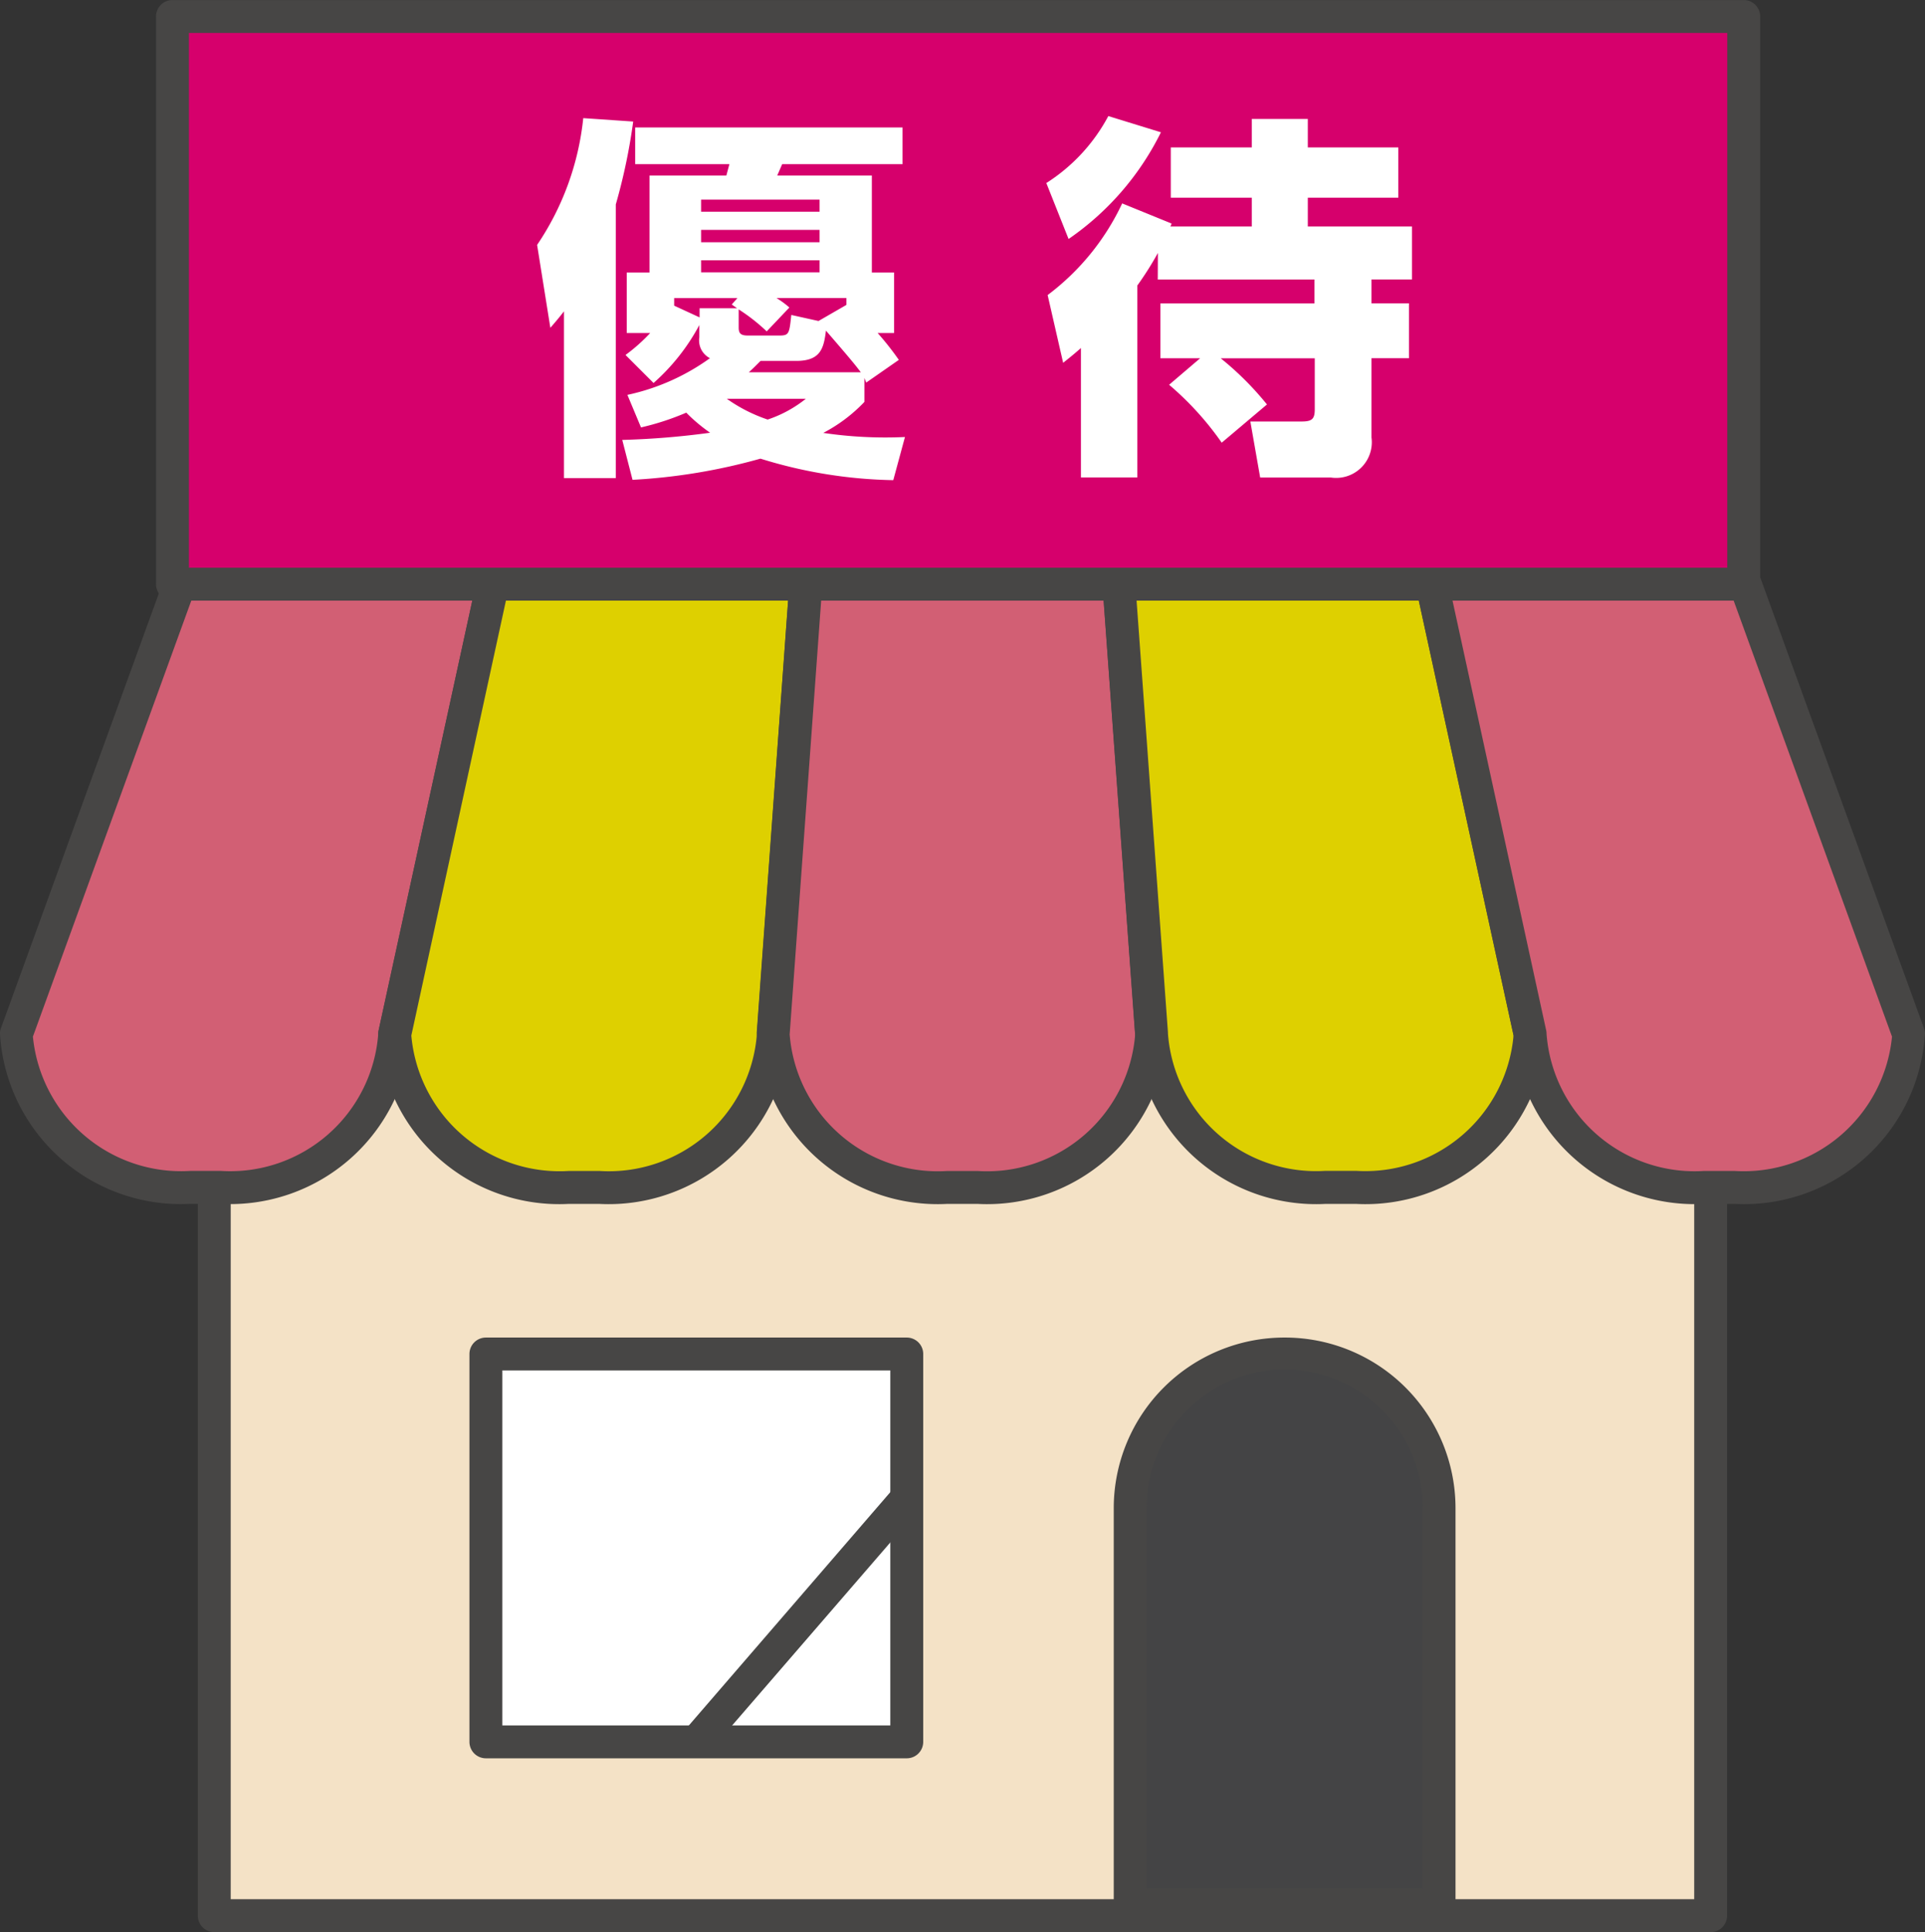 <svg xmlns="http://www.w3.org/2000/svg" width="46.8" height="46.97" viewBox="0 0 46.8 46.97"><rect x="0" y="0" width="46.8" height="46.97" fill="#333333" stroke="none"/><g transform="translate(-274.6 -777.581)"><g transform="translate(275 777.982)"><rect width="36.38" height="25.978" transform="translate(4.809 20.192)" fill="#f4e2c6"/><path d="M0-.4H36.38a.4.4,0,0,1,.4.4V25.978a.4.4,0,0,1-.4.4H0a.4.4,0,0,1-.4-.4V0A.4.4,0,0,1,0-.4ZM35.98.4H.4V25.578H35.98Z" transform="translate(4.809 20.192)" fill="#474645"/><rect width="10.232" height="9.429" transform="translate(11.413 32.516)" fill="#fff"/><path d="M0-.4H10.232a.4.4,0,0,1,.4.4V9.429a.4.4,0,0,1-.4.4H0a.4.4,0,0,1-.4-.4V0A.4.4,0,0,1,0-.4ZM9.832.4H.4V9.029H9.832Z" transform="translate(11.413 32.516)" fill="#474645"/><g transform="translate(0 13.8)"><path d="M290.992,355.109l-3.971,10.933a4,4,0,0,0,4.226,3.734h.747a4,4,0,0,0,4.224-3.734l2.383-10.933Z" transform="translate(-287.021 -355.109)" fill="#d25f74"/><path d="M290.992,354.709H298.6a.4.4,0,0,1,.391.485l-2.374,10.892a4.411,4.411,0,0,1-4.624,4.089h-.747a4.406,4.406,0,0,1-4.626-4.134.4.4,0,0,1,.024-.137l3.971-10.933A.4.4,0,0,1,290.992,354.709Zm7.112.8h-6.832l-3.851,10.6a3.622,3.622,0,0,0,3.825,3.265h.747a3.609,3.609,0,0,0,3.824-3.334.4.4,0,0,1,.009-.085Z" transform="translate(-287.021 -355.109)" fill="#474645"/><path d="M295.4,355.109l-2.383,10.933a4.007,4.007,0,0,0,4.229,3.734h.744a4,4,0,0,0,4.229-3.734l.794-10.933Z" transform="translate(-283.822 -355.109)" fill="#ded000"/><path d="M295.4,354.709h7.613a.4.4,0,0,1,.4.429l-.793,10.919a4.41,4.41,0,0,1-4.629,4.119h-.744a4.407,4.407,0,0,1-4.629-4.134.4.4,0,0,1,.009-.085l2.383-10.933A.4.4,0,0,1,295.4,354.709Zm7.183.8h-6.861l-2.3,10.574a3.619,3.619,0,0,0,3.829,3.292h.744a3.611,3.611,0,0,0,3.829-3.334q0-.015,0-.029Z" transform="translate(-283.822 -355.109)" fill="#474645"/><path d="M307.426,355.109h-7.611l-.794,10.933a4.005,4.005,0,0,0,4.227,3.734h.744a4,4,0,0,0,4.229-3.734Z" transform="translate(-280.622 -355.109)" fill="#d25f74"/><path d="M299.814,354.709h7.611a.4.4,0,0,1,.4.371l.794,10.933q0,.014,0,.029a4.407,4.407,0,0,1-4.629,4.134h-.744a4.406,4.406,0,0,1-4.627-4.134q0-.015,0-.029l.794-10.933A.4.4,0,0,1,299.814,354.709Zm7.24.8h-6.868l-.766,10.547a3.613,3.613,0,0,0,3.827,3.32h.744a3.614,3.614,0,0,0,3.829-3.32Z" transform="translate(-280.622 -355.109)" fill="#474645"/><path d="M312.115,355.109H304.5l.794,10.933a4.007,4.007,0,0,0,4.229,3.734h.744a4.007,4.007,0,0,0,4.229-3.734Z" transform="translate(-277.698 -355.109)" fill="#ded000"/><path d="M304.5,354.709h7.613a.4.4,0,0,1,.391.315l2.383,10.933a.4.4,0,0,1,.009.085,4.407,4.407,0,0,1-4.629,4.134h-.744a4.41,4.41,0,0,1-4.629-4.119l-.793-10.919a.4.4,0,0,1,.4-.429Zm7.291.8h-6.861l.763,10.5q0,.014,0,.029a3.611,3.611,0,0,0,3.829,3.334h.744a3.619,3.619,0,0,0,3.829-3.292Z" transform="translate(-277.698 -355.109)" fill="#474645"/><path d="M317.078,355.109h-7.611l2.383,10.933a4,4,0,0,0,4.227,3.734h.744a4.007,4.007,0,0,0,4.229-3.734Z" transform="translate(-275.05 -355.109)" fill="#d25f74"/><path d="M309.467,354.709h7.611a.4.4,0,0,1,.376.263l3.971,10.933a.4.4,0,0,1,.024.137,4.407,4.407,0,0,1-4.629,4.134h-.744a4.413,4.413,0,0,1-4.627-4.089l-2.374-10.892a.4.4,0,0,1,.391-.485Zm7.331.8h-6.835l2.277,10.447a.4.4,0,0,1,.009.085,3.61,3.61,0,0,0,3.827,3.334h.744a3.624,3.624,0,0,0,3.828-3.265Z" transform="translate(-275.05 -355.109)" fill="#474645"/></g><path d="M308.435,367.315a3.745,3.745,0,0,0-3.755,3.734v9.657h7.509v-9.657A3.745,3.745,0,0,0,308.435,367.315Z" transform="translate(-277.603 -334.799)" fill="#444445"/><path d="M308.435,366.915a4.148,4.148,0,0,1,4.154,4.134v9.657a.4.4,0,0,1-.4.4H304.68a.4.4,0,0,1-.4-.4v-9.657A4.149,4.149,0,0,1,308.435,366.915Zm3.354,13.391v-9.257a3.354,3.354,0,0,0-6.709,0v9.257Z" transform="translate(-277.603 -334.799)" fill="#474645"/><rect width="38.199" height="13.8" transform="translate(3.793)" fill="#d6006c"/><path d="M0-.4H38.2a.4.4,0,0,1,.4.4V13.8a.4.4,0,0,1-.4.4H0a.4.4,0,0,1-.4-.4V0A.4.4,0,0,1,0-.4ZM37.8.4H.4v13H37.8Z" transform="translate(3.793)" fill="#474645"/><g transform="translate(12.658 2.421)"><path d="M295.929,352.416c-.1.129-.175.221-.331.4l-.322-2.015a6.729,6.729,0,0,0,1.122-3.082l1.214.083a14.156,14.156,0,0,1-.423,2.015v6.652h-1.26Zm1.417,3.126a19.513,19.513,0,0,0,2.136-.175,4.059,4.059,0,0,1-.58-.488,6.4,6.4,0,0,1-1.1.359l-.331-.791a5.352,5.352,0,0,0,2.007-.892.484.484,0,0,1-.258-.506v-.3a5.049,5.049,0,0,1-1.113,1.409l-.682-.681a4.223,4.223,0,0,0,.6-.534h-.57v-1.472h.554v-2.357h1.868l.074-.276H297.66v-.892h6.5v.892h-2.926l-.12.276h2.3v2.357h.541v1.472h-.4a7.127,7.127,0,0,1,.515.653l-.793.552c-.026-.064-.035-.092-.044-.11v.58a3.805,3.805,0,0,1-1,.753,10.273,10.273,0,0,0,1.986.1l-.284,1.049a11.474,11.474,0,0,1-3.229-.523,14.265,14.265,0,0,1-3.11.515Zm2.8-3.448h-1.538v.184l.618.285v-.222h.911c-.037-.028-.055-.037-.129-.092Zm-.883-2.394v.294h2.88V349.7Zm0,.736v.3h2.88v-.3Zm0,.738v.294h2.88v-.294Zm.624,3.367a3.832,3.832,0,0,0,.994.506,3.007,3.007,0,0,0,.929-.506Zm2.909-2.282v-.166h-1.7a2.172,2.172,0,0,1,.313.23l-.551.58a4.506,4.506,0,0,0-.681-.534v.442c0,.138.046.193.221.193h.771c.232,0,.239-.046.287-.5l.661.147Zm-2.088,1.362c-.147.147-.2.2-.285.276h2.723c-.129-.166-.156-.212-.848-1.012-.054.442-.136.736-.725.736Z" transform="translate(-295.276 -347.669)" fill="#fff"/><path d="M303.35,349.316a4.349,4.349,0,0,0,1.507-1.628l1.279.394a6.8,6.8,0,0,1-2.245,2.594Zm2.712,1.7a7.8,7.8,0,0,1-.5.791v4.666h-1.371v-3.146c-.136.12-.212.184-.432.359l-.377-1.647a5.933,5.933,0,0,0,1.812-2.228l1.2.489a.217.217,0,0,1-.029.072h1.98v-.7h-1.969v-1.222h1.969v-.692h1.362v.692h2.2v1.222h-2.2v.7h2.532v1.288h-.984v.581h.911v1.334h-.911V355.5a.867.867,0,0,1-.986.975h-1.72l-.239-1.362h1.244c.248,0,.322-.055.322-.294v-1.242H307.59a7.377,7.377,0,0,1,1.124,1.122l-1.1.929a7.383,7.383,0,0,0-1.279-1.408l.754-.644h-.966v-1.334h3.746v-.581h-3.81Z" transform="translate(-290.97 -347.688)" fill="#fff"/></g><path d="M.3,6.182-.3,5.659,4.813-.262l.605.523Z" transform="translate(16.529 36.024)" fill="#474645"/></g></g></svg>